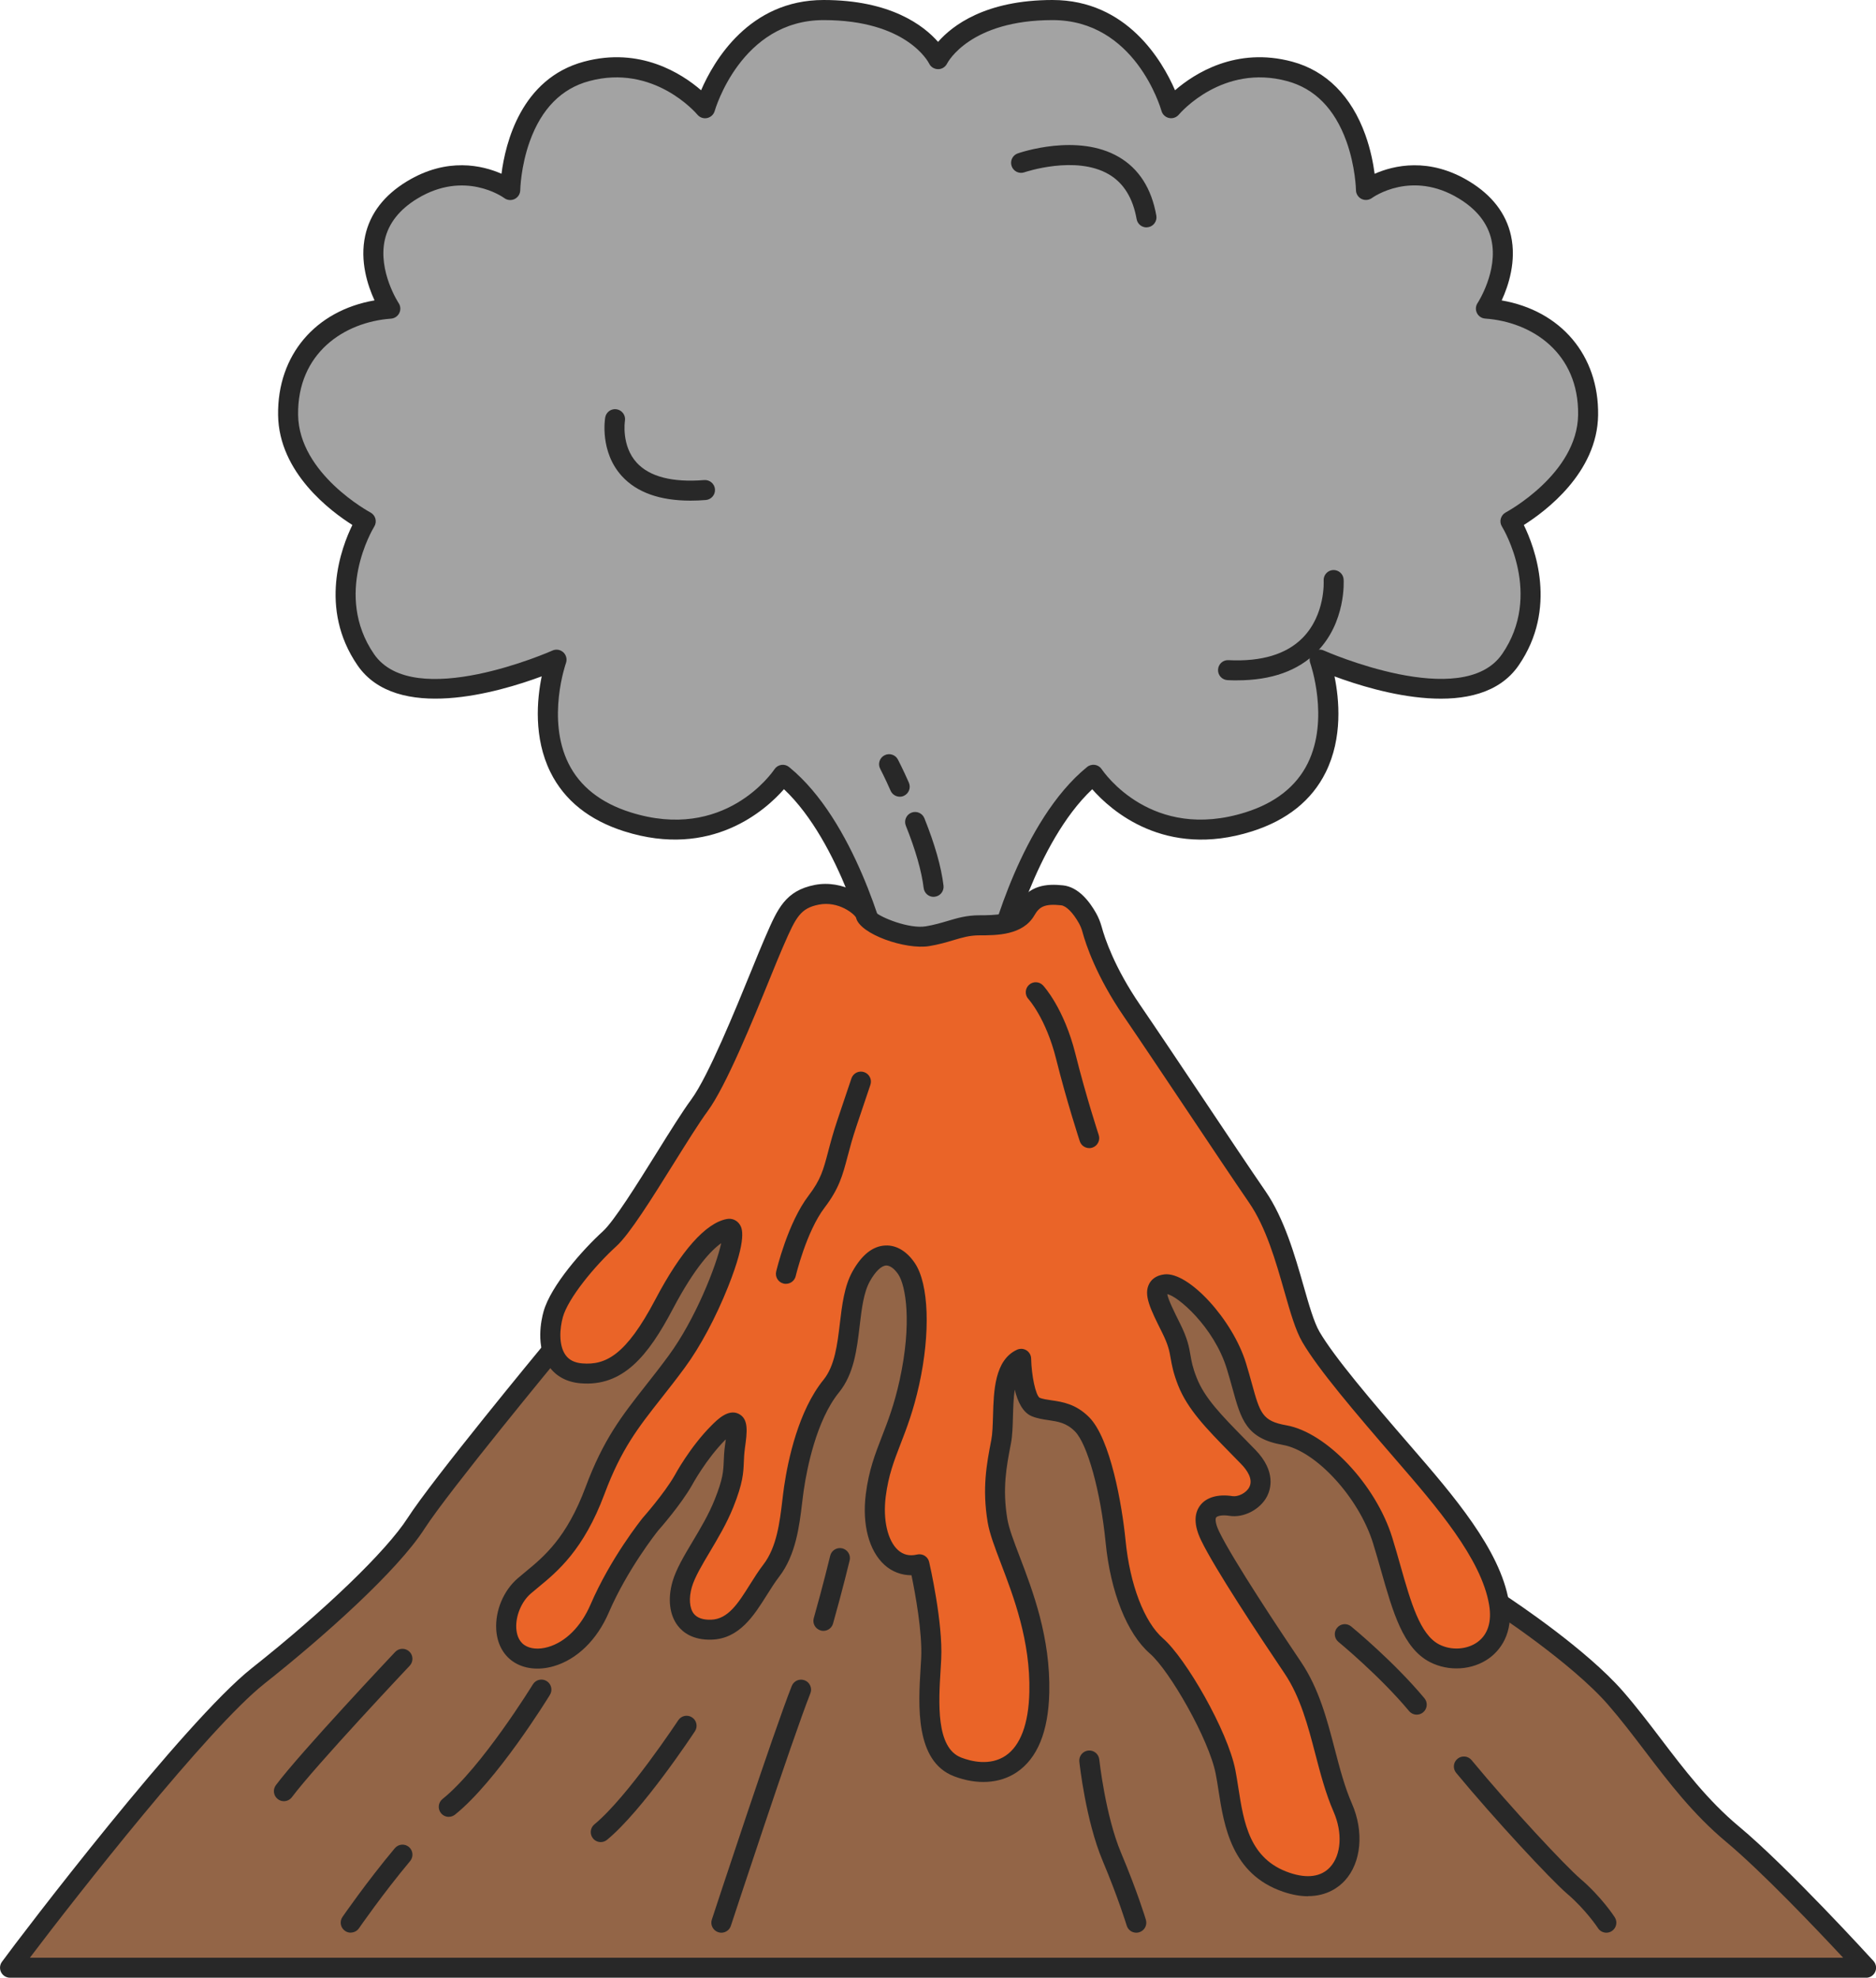 <?xml version="1.0" encoding="UTF-8"?><svg xmlns="http://www.w3.org/2000/svg" data-name="Layer 1" height="500" viewBox="0 0 474.45 500" width="474.45"><defs><filter filterUnits="userSpaceOnUse" id="a"><feOffset/><feGaussianBlur result="blur" stdDeviation="7.59"/><feFlood flood-color="#f98a26" flood-opacity=".72"/><feComposite in2="blur" operator="in"/><feComposite in="SourceGraphic"/></filter></defs><g><g id="change1_1"><path d="M401.62,104.89c.21-16.03-11.37-25.85-25.85-26.88,0,0,12.65-18.94-5.51-29.98-13.61-8.27-24.81,0-24.81,0,0,0-.33-24.87-19.3-29.98-18.09-4.87-29.98,9.31-29.98,9.31,0,0-6.98-24.81-29.98-24.81s-28.95,12.41-28.95,12.41c0,0-5.95-12.41-28.95-12.41s-29.98,24.81-29.98,24.81c0,0-11.89-14.18-29.98-9.31-18.97,5.11-19.3,29.98-19.3,29.98,0,0-11.2-8.27-24.81,0-18.17,11.04-5.51,29.98-5.51,29.98-14.47,1.03-26.06,10.86-25.85,26.88,.22,16.67,19.64,26.88,19.64,26.88,0,0-11.37,18.44,0,34.99s48.25,0,48.25,0c0,0-11.43,31.73,17.92,41,26,8.22,39.29-11.89,39.29-11.89,16.54,13.44,24.12,44.79,24.12,44.79l15.16,43.09,15.16-43.09s7.58-31.35,24.12-44.79c0,0,13.29,20.11,39.29,11.89,29.35-9.28,17.92-41,17.92-41,0,0,36.88,16.55,48.25,0,11.37-16.55,0-34.99,0-34.99,0,0,19.42-10.21,19.64-26.88Z" fill="#a3a3a3"/></g><g id="change2_1"><path d="M237.23,286.28c-1.07,0-2.03-.68-2.39-1.69l-15.16-43.09c-.03-.08-.05-.16-.07-.24-.07-.29-6.97-28.21-21.34-41.74-4.66,5.3-18.35,17.62-40.37,10.66-8.88-2.81-15.17-7.84-18.69-14.96-4.32-8.73-3.4-18.45-2.21-24.23-10.79,4.01-36.66,11.66-46.59-2.8-9.88-14.38-4.09-29.76-1.29-35.47-5.37-3.38-18.6-13.17-18.79-27.8-.2-15.14,9.45-26.39,24.39-28.98-1.72-3.71-3.78-9.92-2.35-16.4,1.24-5.59,4.78-10.19,10.54-13.69,10.19-6.19,19.13-4.03,23.92-1.92,.99-7.72,4.95-24.06,20.84-28.34,14.22-3.83,24.79,3.03,29.64,7.23,3.19-7.38,12.14-22.82,30.98-22.82,17,0,25.36,6.49,28.95,10.59,3.58-4.1,11.95-10.59,28.95-10.59,18.85,0,27.79,15.45,30.98,22.82,4.86-4.2,15.43-11.06,29.64-7.23,8.59,2.31,14.98,8.71,18.49,18.5,1.34,3.73,2.01,7.27,2.35,9.85,4.79-2.11,13.74-4.28,23.94,1.92,5.75,3.5,9.3,8.1,10.54,13.69,1.43,6.47-.63,12.69-2.35,16.4,14.94,2.59,24.59,13.84,24.39,28.98-.19,14.63-13.42,24.42-18.79,27.8,2.79,5.71,8.59,21.09-1.29,35.47-9.93,14.46-35.81,6.81-46.59,2.8,1.19,5.77,2.11,15.5-2.21,24.23-3.52,7.12-9.81,12.15-18.69,14.96-22.02,6.96-35.71-5.36-40.37-10.66-14.39,13.55-21.27,41.45-21.34,41.74-.02,.08-.04,.16-.07,.25l-15.16,43.09c-.36,1.01-1.31,1.69-2.39,1.69Zm-12.74-46.34l12.74,36.19,12.74-36.19c.62-2.53,8.32-32.51,24.96-46.03,.55-.45,1.27-.64,1.98-.54,.71,.11,1.33,.51,1.73,1.11,.5,.75,12.63,18.39,36.41,10.87,7.5-2.37,12.78-6.53,15.67-12.35,5.58-11.24,.69-25.25,.64-25.39-.34-.95-.08-2.02,.67-2.71s1.83-.87,2.75-.45c.35,.16,35.08,15.49,45.13,.88,10.28-14.95,.36-31.53-.07-32.23-.37-.6-.47-1.32-.28-1.99,.19-.67,.64-1.24,1.26-1.57,.18-.09,18.1-9.74,18.29-24.68h0c.21-15.63-11.65-23.48-23.5-24.32-.9-.06-1.7-.6-2.09-1.41-.4-.81-.33-1.77,.17-2.52,.05-.08,5.26-8.08,3.49-15.99-.93-4.17-3.7-7.68-8.22-10.43-11.92-7.25-21.6-.41-22.01-.12-.77,.55-1.78,.64-2.62,.22-.84-.42-1.39-1.28-1.4-2.22,0-.06-.12-5.99-2.43-12.38-2.97-8.2-8.01-13.31-14.99-15.19-16.26-4.38-26.94,7.96-27.39,8.49-.6,.71-1.56,1.04-2.47,.84-.91-.2-1.65-.88-1.9-1.78-.27-.93-6.78-22.97-27.55-22.97s-26.45,10.54-26.68,10.99c-.43,.86-1.32,1.44-2.29,1.41-.96,0-1.85-.56-2.26-1.43-.22-.43-5.75-10.97-26.67-10.97s-27.48,22.74-27.55,22.97c-.25,.9-.99,1.59-1.9,1.79-.92,.2-1.87-.13-2.47-.85-.44-.52-11.13-12.87-27.39-8.49-6.98,1.88-12.03,6.99-14.99,15.19-2.31,6.39-2.43,12.33-2.43,12.39-.01,.95-.56,1.81-1.41,2.23-.85,.42-1.86,.33-2.62-.23-.4-.29-10.07-7.12-22,.13-4.52,2.75-7.28,6.25-8.22,10.43-1.77,7.91,3.44,15.91,3.5,15.99,.5,.75,.56,1.71,.16,2.52-.4,.81-1.19,1.34-2.09,1.41-11.84,.85-23.7,8.7-23.5,24.32,.2,14.94,18.11,24.58,18.29,24.68,.62,.33,1.08,.9,1.26,1.57s.08,1.4-.29,1.99c-.42,.69-10.34,17.27-.07,32.23,10.05,14.62,44.78-.72,45.13-.88,.93-.42,2.01-.24,2.76,.45,.74,.69,1,1.76,.66,2.71-.05,.14-4.94,14.15,.64,25.38,2.89,5.82,8.16,9.98,15.67,12.35,23.79,7.52,35.91-10.12,36.42-10.88,.4-.59,1.02-.99,1.73-1.1,.7-.11,1.42,.09,1.97,.54,16.64,13.52,24.33,43.5,24.96,46.03Z" fill="#282828"/></g></g><g><g id="change3_1"><path d="M379.1,405.34s19.76,12.87,29.41,23.89c9.65,11.03,17.23,24.12,29.64,34.46s33.77,33.77,33.77,33.77H2.53c5.51-7.58,46.18-60.66,62.72-73.75,16.54-13.1,33.77-28.95,39.98-38.6,6.2-9.65,34.45-43.82,34.45-43.82l62.91-79.73h68.24l54.28,82.71,53.99,61.06Z" fill="#936547"/></g><g id="change2_2"><path d="M471.92,500H2.53c-.95,0-1.82-.53-2.25-1.38-.43-.85-.35-1.87,.21-2.64,4.93-6.78,46.1-60.71,63.2-74.25,18.56-14.69,34.03-29.6,39.42-37.98,6.21-9.67,33.47-42.67,34.63-44.07l62.88-79.68c.48-.61,1.21-.96,1.99-.96h68.24c.85,0,1.65,.43,2.12,1.14l54.18,82.56,53.65,60.67c2.59,1.7,20.4,13.6,29.64,24.16,3.38,3.87,6.56,8.04,9.63,12.08,5.81,7.63,11.81,15.52,19.72,22.11,12.4,10.33,33.15,33.05,34.02,34.01,.67,.74,.85,1.81,.44,2.73-.4,.92-1.31,1.51-2.31,1.51ZM7.57,494.94H466.14c-6.73-7.22-20.64-21.83-29.6-29.3-8.35-6.96-14.53-15.08-20.51-22.93-3.16-4.15-6.15-8.07-9.41-11.81-9.31-10.64-28.69-23.31-28.89-23.44-.19-.12-.36-.27-.52-.44l-53.99-61.06c-.08-.09-.15-.19-.22-.29l-53.53-81.57h-65.65l-62.15,78.76c-.32,.39-28.26,34.21-34.31,43.63-6.88,10.7-25.45,27.27-40.54,39.21-14.11,11.17-47.53,53.71-59.26,69.24Z" fill="#282828"/></g></g><g id="change2_3"><path d="M88.69,488.61c-.49,0-.99-.14-1.43-.45-1.15-.79-1.44-2.37-.65-3.52,.06-.09,6.18-8.96,13.24-17.38,.9-1.07,2.49-1.21,3.56-.32,1.07,.9,1.21,2.49,.32,3.56-6.9,8.24-12.89,16.92-12.95,17-.49,.71-1.28,1.09-2.09,1.09Z" fill="#282828"/></g><g id="change2_4"><path d="M113.5,459.33c-.74,0-1.48-.32-1.98-.95-.87-1.09-.7-2.68,.39-3.56,9.87-7.9,22.73-28.78,22.86-28.99,.73-1.19,2.29-1.57,3.48-.83,1.19,.73,1.56,2.29,.83,3.48-.54,.89-13.45,21.84-24.01,30.29-.47,.37-1.02,.55-1.58,.55Z" fill="#282828"/></g><g id="change2_5"><path d="M182.43,488.62c-.26,0-.53-.04-.79-.13-1.33-.44-2.05-1.87-1.61-3.19,.63-1.93,15.59-47.41,20.21-59.06,.52-1.3,1.98-1.94,3.29-1.42,1.3,.52,1.93,1.99,1.42,3.28-4.57,11.51-19.95,58.3-20.11,58.78-.35,1.07-1.34,1.74-2.4,1.74Z" fill="#282828"/></g><g id="change2_6"><path d="M208.24,412.31c-.23,0-.46-.03-.69-.1-1.34-.38-2.13-1.78-1.74-3.12,2.36-8.33,4.13-15.69,4.15-15.77,.33-1.36,1.69-2.19,3.05-1.87,1.36,.33,2.2,1.69,1.87,3.05-.02,.07-1.81,7.54-4.2,15.97-.32,1.11-1.33,1.84-2.43,1.84Z" fill="#282828"/></g><g id="change2_7"><path d="M151.93,465.71c-.73,0-1.45-.31-1.95-.92-.89-1.08-.73-2.67,.34-3.56,8.4-6.91,21.08-26.13,21.21-26.32,.77-1.17,2.34-1.49,3.5-.72,1.17,.77,1.49,2.34,.72,3.5-.54,.82-13.24,20.05-22.22,27.44-.47,.39-1.04,.58-1.61,.58Z" fill="#282828"/></g><g id="change4_1"><path d="M276.21,235.02c-.27-1.01-.66-1.98-1.17-2.89-1.2-2.14-3.51-5.47-6.45-5.77-4.37-.46-7.12,.23-9.19,3.79s-6.89,3.79-11.72,3.79-7.58,1.84-13.1,2.76-15.16-3.11-15.62-5.23-5.97-6.51-12.41-5.23-7.81,5.18-11.03,12.53-12.87,32.86-18.61,40.67-17.69,29.18-22.75,33.77-12.64,13.33-14.24,19.07-1.15,14.24,7.12,14.93,14.02-4.37,20.91-17.46c6.89-13.1,12.64-18.38,16.31-19.07,3.68-.69-4.14,21.37-13.1,33.54-8.96,12.18-14.93,17.23-20.68,32.63-5.74,15.39-12.87,19.76-17.92,24.12s-6.43,13.56-1.38,17,15.39,.46,20.45-11.26c5.05-11.72,12.87-21.37,12.87-21.37,0,0,5.51-6.2,8.27-11.03,0,0,3.68-6.89,8.96-12.18s4.82-1.38,4.14,3.68c-.69,5.05,.46,6.2-2.76,14.24-3.22,8.04-8.96,14.93-10.57,20.45s-.23,11.72,7.35,11.49,10.57-8.96,15.16-14.93,4.82-14.7,5.74-20.91c.92-6.2,3.45-18.38,9.42-25.73s3.45-20.38,7.58-27.77,8.73-6.01,11.49-1.87,3.68,15.16,.69,28.72-7.12,17.69-8.5,28.49c-1.38,10.8,3.22,19.3,11.03,17.46,0,0,3.45,14.86,2.99,23.86s-2.3,23.93,6.66,27.38,20.22,.92,20.68-18.84c.46-19.76-9.19-35.15-10.57-43.42-1.38-8.27-.23-14.02,.92-19.99s-.92-18.15,5.05-20.91c0,0,.23,10.8,3.68,12.18,3.45,1.38,7.58,.23,11.72,4.37s7.35,17.92,8.5,29.64c1.15,11.72,5.05,21.83,10.34,26.42s15.62,22.35,17.46,31.85c1.84,9.5,1.84,23.29,15.39,27.89,13.56,4.6,19.07-7.81,14.24-18.84-4.82-11.03-5.51-24.81-12.64-35.38-7.12-10.57-17.69-26.65-20.91-33.31-3.22-6.66,.92-8.27,5.28-7.58s11.72-4.82,4.37-12.41c-7.35-7.58-12.87-12.64-15.39-19.07-2.53-6.43-.92-7.12-4.14-13.56-3.22-6.43-5.28-10.57-1.38-11.03,3.91-.46,14.47,9.42,17.92,20.68s2.99,15.85,12.18,17.46,20.91,14.02,24.81,26.65c3.91,12.64,5.97,24.81,13.1,28.49s18.38-.23,16.31-12.64-13.79-25.96-24.12-37.91c-10.34-11.95-19.53-22.75-23.44-29.41-3.91-6.66-5.97-24.35-13.56-35.38-7.58-11.03-23.21-34.69-31.71-47.1-6.78-9.89-9.32-17.74-10.07-20.51Z" fill="#ea6428"/></g><g id="change4_2"><path d="M276.21,235.02c-.27-1.01-.66-1.98-1.17-2.89-1.2-2.14-3.51-5.47-6.45-5.77-4.37-.46-7.12,.23-9.19,3.79s-6.89,3.79-11.72,3.79-7.58,1.84-13.1,2.76-15.16-3.11-15.62-5.23-5.97-6.51-12.41-5.23-7.81,5.18-11.03,12.53-12.87,32.86-18.61,40.67-17.69,29.18-22.75,33.77-12.64,13.33-14.24,19.07-1.15,14.24,7.12,14.93,14.02-4.37,20.91-17.46c6.89-13.1,12.64-18.38,16.31-19.07,3.68-.69-4.14,21.37-13.1,33.54-8.96,12.18-14.93,17.23-20.68,32.63-5.74,15.39-12.87,19.76-17.92,24.12s-6.43,13.56-1.38,17,15.39,.46,20.45-11.26c5.05-11.72,12.87-21.37,12.87-21.37,0,0,5.51-6.2,8.27-11.03,0,0,3.68-6.89,8.96-12.18s4.82-1.38,4.14,3.68c-.69,5.05,.46,6.2-2.76,14.24-3.22,8.04-8.96,14.93-10.57,20.45s-.23,11.72,7.35,11.49,10.57-8.96,15.16-14.93,4.82-14.7,5.74-20.91c.92-6.2,3.45-18.38,9.42-25.73s3.45-20.38,7.58-27.77,8.73-6.01,11.49-1.87,3.68,15.16,.69,28.72-7.12,17.69-8.5,28.49c-1.38,10.8,3.22,19.3,11.03,17.46,0,0,3.45,14.86,2.99,23.86s-2.3,23.93,6.66,27.38,20.22,.92,20.68-18.84c.46-19.76-9.19-35.15-10.57-43.42-1.38-8.27-.23-14.02,.92-19.99s-.92-18.15,5.05-20.91c0,0,.23,10.8,3.68,12.18,3.45,1.38,7.58,.23,11.72,4.37s7.35,17.92,8.5,29.64c1.15,11.72,5.05,21.83,10.34,26.42s15.62,22.35,17.46,31.85c1.84,9.5,1.84,23.29,15.39,27.89,13.56,4.6,19.07-7.81,14.24-18.84-4.82-11.03-5.51-24.81-12.64-35.38-7.12-10.57-17.69-26.65-20.91-33.31-3.22-6.66,.92-8.27,5.28-7.58s11.72-4.82,4.37-12.41c-7.35-7.58-12.87-12.64-15.39-19.07-2.53-6.43-.92-7.12-4.14-13.56-3.22-6.43-5.28-10.57-1.38-11.03,3.91-.46,14.47,9.42,17.92,20.68s2.99,15.85,12.18,17.46,20.91,14.02,24.81,26.65c3.91,12.64,5.97,24.81,13.1,28.49s18.38-.23,16.31-12.64-13.79-25.96-24.12-37.91c-10.34-11.95-19.53-22.75-23.44-29.41-3.91-6.66-5.97-24.35-13.56-35.38-7.58-11.03-23.21-34.69-31.71-47.1-6.78-9.89-9.32-17.74-10.07-20.51Z" fill="#ea6428" filter="url(#a)"/></g><g id="change2_8"><path d="M287.37,488.62c-1.09,0-2.09-.71-2.42-1.8-.02-.07-2.09-6.88-6.11-16.45-4.23-10.05-5.81-24.4-5.87-25.01-.15-1.39,.86-2.64,2.25-2.79,1.4-.15,2.64,.86,2.79,2.25,.02,.14,1.56,14.23,5.5,23.58,4.14,9.83,6.21,16.67,6.29,16.96,.4,1.34-.36,2.75-1.69,3.15-.24,.07-.49,.11-.73,.11Z" fill="#282828"/></g><g id="change2_9"><path d="M406.27,488.62c-.83,0-1.65-.41-2.13-1.16-.03-.04-2.99-4.57-7.79-8.68-4.16-3.55-18.52-19.02-28.08-30.57-.89-1.08-.74-2.67,.34-3.56,1.08-.89,2.67-.74,3.56,.34,10.09,12.2,23.83,26.85,27.46,29.95,5.39,4.61,8.62,9.57,8.75,9.78,.76,1.17,.42,2.74-.76,3.5-.42,.27-.9,.4-1.37,.4Z" fill="#282828"/></g><g id="change2_10"><path d="M358.3,433.49c-.72,0-1.44-.31-1.94-.91-7.43-8.9-17.75-17.39-17.86-17.48-1.08-.89-1.24-2.48-.35-3.56,.88-1.08,2.48-1.24,3.56-.35,.44,.36,10.8,8.89,18.53,18.15,.9,1.07,.75,2.67-.32,3.56-.47,.4-1.05,.59-1.62,.59Z" fill="#282828"/></g><g id="change2_11"><path d="M71.8,455.37c-.53,0-1.06-.16-1.52-.51-1.12-.84-1.34-2.42-.51-3.54,6.22-8.29,29.19-32.64,30.17-33.68,.96-1.02,2.56-1.06,3.58-.1,1.02,.96,1.06,2.56,.1,3.58-.24,.25-23.75,25.18-29.8,33.24-.5,.66-1.26,1.01-2.03,1.01Z" fill="#282828"/></g><g id="change2_12"><path d="M330.81,479.4c-1.82,0-3.91-.32-6.28-1.13-13.07-4.43-14.97-16.66-16.36-25.59-.23-1.49-.45-2.9-.71-4.21-1.68-8.71-11.65-26.09-16.64-30.42-5.78-5.03-9.97-15.53-11.2-28.08-1.26-12.85-4.6-24.92-7.77-28.1-2.17-2.17-4.25-2.47-6.66-2.83-1.37-.2-2.79-.41-4.21-.98-2.32-.93-3.62-3.73-4.35-6.74-.32,2.15-.38,4.61-.45,6.82-.07,2.5-.13,4.85-.51,6.79l-.05,.25c-1.1,5.73-2.14,11.14-.86,18.84,.4,2.4,1.67,5.72,3.14,9.57,3.29,8.61,7.79,20.41,7.47,34.33-.23,9.86-3.01,16.64-8.27,20.16-4.26,2.86-10.04,3.21-15.85,.98-9.87-3.8-9-17.94-8.43-27.29,.06-.9,.11-1.76,.15-2.57,.33-6.53-1.54-16.55-2.45-20.95-2.5,0-4.89-.87-6.81-2.6-3.95-3.56-5.72-10.27-4.74-17.96,.76-5.99,2.36-10.1,4.05-14.46,1.53-3.95,3.12-8.03,4.49-14.26,3.19-14.5,1.56-23.95-.32-26.77-.97-1.45-2.1-2.27-3.06-2.26-1.23,.05-2.73,1.49-4.12,3.96-1.59,2.84-2.08,6.93-2.59,11.25-.71,6.01-1.45,12.22-5.23,16.87-5.8,7.13-8.14,19.52-8.88,24.51-.16,1.06-.29,2.2-.44,3.38-.71,5.89-1.59,13.21-5.81,18.7-1.08,1.41-2.08,2.99-3.13,4.66-3.26,5.18-6.95,11.05-13.97,11.26-4.71,.14-7.24-1.82-8.53-3.5-2.12-2.74-2.61-6.84-1.33-11.23,.91-3.11,2.91-6.47,5.03-10.02,2.02-3.38,4.11-6.88,5.62-10.66,2.12-5.29,2.19-7.24,2.29-9.71,.04-1.1,.09-2.34,.31-3.93,.06-.44,.14-1.01,.21-1.59-.02,.02-.03,.03-.05,.05-4.96,4.96-8.48,11.51-8.52,11.58-2.79,4.88-7.99,10.82-8.57,11.47-.54,.68-7.79,9.87-12.48,20.74-2.97,6.89-8.05,11.82-13.92,13.52-3.81,1.1-7.56,.68-10.27-1.18-2.54-1.73-4.05-4.62-4.25-8.14-.27-4.75,1.85-9.8,5.4-12.87,.64-.55,1.3-1.1,1.99-1.67,4.64-3.81,10.41-8.56,15.21-21.43,4.51-12.09,9.2-18.04,15.12-25.57,1.86-2.36,3.78-4.8,5.89-7.67,6.76-9.19,12.06-22.69,13.29-28.42-2.45,1.72-6.63,6-12.23,16.62-6.28,11.93-12.65,19.7-23.36,18.8-3.47-.29-6.24-1.79-8-4.33-3.45-4.96-1.9-11.82-1.34-13.81,1.83-6.54,9.96-15.7,14.98-20.26,2.84-2.58,8.56-11.75,13.61-19.84,3.35-5.38,6.52-10.46,8.8-13.56,4.26-5.79,11.14-22.68,15.26-32.77,1.25-3.07,2.33-5.72,3.07-7.42l.48-1.11c2.99-6.88,4.97-11.43,12.37-12.89,7.09-1.4,14.08,3.02,15.28,6.82,1.36,1.39,8.62,4.34,12.83,3.64,2.13-.36,3.83-.86,5.48-1.35,2.49-.74,4.84-1.44,8.03-1.44,4.25,0,8.17-.19,9.53-2.53,3.02-5.2,7.58-5.46,11.64-5.04,3.9,.41,6.71,4.06,8.39,7.05,.6,1.07,1.07,2.24,1.41,3.47h0c.75,2.77,3.2,10.23,9.72,19.74,4.24,6.19,10.3,15.25,16.16,24,6.04,9.04,11.75,17.57,15.55,23.09,4.77,6.94,7.45,16.34,9.61,23.89,1.36,4.76,2.64,9.25,4.05,11.65,3.8,6.47,13.12,17.43,23.17,29.03,10.56,12.2,22.52,26.02,24.71,39.15,1.38,8.3-2.51,12.52-4.95,14.3-4.2,3.06-10.24,3.46-15.02,1-6.77-3.49-9.35-12.58-12.34-23.09-.64-2.25-1.3-4.57-2.02-6.9-3.58-11.57-14.46-23.44-22.83-24.91-9.25-1.62-10.56-6.37-12.73-14.24-.41-1.48-.87-3.15-1.43-4.97-3.27-10.69-12.61-18.58-15.07-18.89,.25,1.45,1.88,4.7,3.21,7.37,1.94,3.87,2.3,5.98,2.65,8.01,.27,1.59,.53,3.1,1.58,5.75,2.01,5.13,6.25,9.44,12.11,15.42,.88,.9,1.8,1.84,2.75,2.81,5.3,5.47,3.82,10.02,2.94,11.73-1.73,3.34-5.91,5.51-9.51,4.94-2.01-.32-3.13,.08-3.37,.4-.2,.27-.31,1.37,.76,3.58,3.45,7.14,15.64,25.46,20.73,33,4.51,6.7,6.54,14.46,8.5,21.97,1.29,4.93,2.5,9.58,4.35,13.81,3.1,7.09,2.38,14.91-1.79,19.45-1.53,1.67-4.5,3.93-9.31,3.93Zm-72.56-138.4c.47,0,.93,.13,1.34,.38,.72,.45,1.17,1.24,1.19,2.09,.1,4.4,1.14,9.22,2.14,9.91,.82,.32,1.83,.47,3.01,.64,2.74,.4,6.15,.9,9.5,4.26,5.4,5.4,8.34,22.14,9.23,31.18,1.09,11.14,4.72,20.62,9.48,24.76,5.75,5,16.37,23.39,18.29,33.28,.27,1.41,.5,2.86,.74,4.4,1.39,8.91,2.82,18.13,12.98,21.57,4.45,1.51,7.99,1.02,10.24-1.43,2.84-3.09,3.19-8.71,.88-14-2.01-4.6-3.33-9.66-4.61-14.56-1.85-7.1-3.77-14.44-7.8-20.42-6.39-9.48-17.63-26.46-21.09-33.63-1.78-3.68-1.87-6.64-.27-8.8,1.55-2.09,4.55-2.96,8.22-2.38,1.33,.2,3.42-.72,4.23-2.27,1.04-2.01-.55-4.3-2.08-5.87-.94-.97-1.85-1.9-2.73-2.79-6.04-6.16-10.81-11.03-13.2-17.11-1.23-3.14-1.56-5.05-1.86-6.74-.33-1.9-.59-3.4-2.19-6.61-2.97-5.94-4.76-9.52-3.23-12.34,.5-.92,1.56-2.07,3.82-2.34,6.12-.71,17.27,11.45,20.64,22.45,.58,1.89,1.05,3.6,1.47,5.11,2.07,7.51,2.63,9.53,8.73,10.6,10.15,1.78,22.67,15.05,26.79,28.4,.74,2.38,1.4,4.73,2.05,7.01,2.66,9.38,4.97,17.49,9.79,19.98,3.07,1.59,7.07,1.34,9.72-.59,2.63-1.91,3.64-5.16,2.94-9.38-1.95-11.72-13.42-24.98-23.54-36.67-10.59-12.24-19.69-22.93-23.7-29.79-1.73-2.96-3.04-7.53-4.55-12.82-2.16-7.57-4.61-16.16-8.91-22.41-3.81-5.55-9.53-14.1-15.58-23.15-5.85-8.74-11.9-17.79-16.12-23.96-6.96-10.16-9.61-18.26-10.43-21.28h0c-.22-.83-.54-1.61-.94-2.32-1.48-2.63-3.2-4.36-4.5-4.49-4.24-.45-5.51,.42-6.74,2.55-2.93,5.05-9.54,5.05-13.91,5.05-2.45,0-4.28,.54-6.59,1.23-1.71,.51-3.65,1.09-6.09,1.49-5.92,.99-17.6-3.01-18.51-7.19-.37-.87-4.38-4.29-9.44-3.29-4.58,.91-5.74,3.11-8.72,9.95l-.49,1.12c-.71,1.63-1.78,4.26-3.02,7.3-4.47,10.97-11.23,27.56-15.87,33.85-2.16,2.94-5.28,7.95-8.59,13.24-5.48,8.78-11.14,17.86-14.5,20.91-5.61,5.1-12.19,13.18-13.51,17.88-.8,2.85-1.11,7.06,.63,9.56,.9,1.3,2.3,2.01,4.27,2.17,5.89,.48,11.04-2.03,18.46-16.12,6.49-12.33,12.74-19.38,18.09-20.38,1.32-.25,2.59,.3,3.3,1.43,.5,.79,2.01,3.21-2.98,15.72-3.08,7.71-7.05,15.14-10.91,20.38-2.16,2.94-4.11,5.41-5.99,7.8-5.88,7.47-10.12,12.86-14.36,24.21-5.28,14.14-11.9,19.59-16.74,23.57-.66,.54-1.3,1.07-1.9,1.59-2.33,2.01-3.84,5.61-3.66,8.75,.08,1.35,.5,3.19,2.05,4.25,1.47,1,3.66,1.18,6.01,.5,4.42-1.28,8.31-5.17,10.69-10.67,5.13-11.9,12.9-21.55,13.22-21.96,.02-.03,.05-.06,.08-.09,.05-.06,5.37-6.07,7.97-10.6,.12-.23,3.88-7.22,9.37-12.71,1.48-1.48,4.22-4.22,6.85-2.92,2.6,1.29,2.15,4.57,1.58,8.73-.18,1.35-.23,2.42-.27,3.45-.11,2.72-.21,5.29-2.65,11.39-1.66,4.14-3.95,7.98-5.97,11.37-1.95,3.27-3.79,6.36-4.52,8.85-.8,2.74-.62,5.31,.47,6.72,.84,1.08,2.31,1.6,4.38,1.54,4.33-.13,6.88-4.19,9.84-8.9,1.07-1.7,2.17-3.45,3.4-5.05,3.37-4.38,4.13-10.67,4.79-16.22,.15-1.23,.29-2.42,.45-3.52,.99-6.71,3.61-19.14,9.96-26.96,2.86-3.52,3.51-8.99,4.14-14.28,.55-4.63,1.12-9.41,3.2-13.13,2.36-4.22,5.17-6.43,8.34-6.55,2.79-.12,5.45,1.49,7.46,4.51,3.51,5.27,3.94,17.59,1.06,30.67-1.46,6.61-3.19,11.07-4.71,15-1.64,4.23-3.06,7.89-3.75,13.27-.75,5.86,.47,11.19,3.11,13.56,1.33,1.2,2.91,1.57,4.83,1.12,.65-.15,1.34-.04,1.91,.31,.57,.35,.98,.92,1.13,1.58,.14,.62,3.52,15.32,3.05,24.56-.04,.83-.1,1.71-.15,2.62-.51,8.35-1.22,19.79,5.2,22.26,2.5,.96,7.27,2.18,11.22-.46,3.76-2.52,5.84-8.07,6.02-16.08,.3-12.93-4-24.19-7.14-32.41-1.56-4.1-2.92-7.64-3.4-10.54-1.43-8.6-.26-14.72,.88-20.63l.05-.25c.29-1.53,.35-3.69,.42-5.97,.17-6.3,.39-14.14,6.06-16.76,.34-.16,.7-.23,1.06-.23Zm-36.82-110.08s0,0,0,0c0,0,0,0,0,0Zm-.19-.47h0Z" fill="#282828"/></g><g id="change2_13"><path d="M174.64,126.57c-7.78,0-13.61-2.08-17.37-6.21-5.63-6.17-4.27-14.47-4.21-14.82,.24-1.38,1.54-2.3,2.92-2.06,1.37,.24,2.3,1.54,2.07,2.91-.02,.12-.95,6.31,2.99,10.6,3.26,3.54,9,5.02,17.06,4.38,1.39-.11,2.61,.93,2.72,2.32s-.93,2.61-2.32,2.72c-1.33,.11-2.62,.16-3.85,.16Z" fill="#282828"/></g><g id="change2_14"><path d="M312.86,172.01c-.79,0-1.59-.02-2.41-.06-1.39-.07-2.47-1.25-2.4-2.65,.07-1.4,1.23-2.48,2.65-2.4,8.35,.41,14.65-1.49,18.75-5.65,5.79-5.88,5.32-14.36,5.31-14.45-.09-1.39,.97-2.6,2.36-2.69,1.37-.08,2.6,.97,2.69,2.36,.03,.44,.61,10.85-6.76,18.32-4.72,4.79-11.5,7.21-20.19,7.21Z" fill="#282828"/></g><g id="change2_15"><path d="M289.95,57.49c-1.2,0-2.27-.86-2.49-2.09-.94-5.33-3.3-9.14-7.02-11.32-8.4-4.93-21.24-.56-21.37-.52-1.32,.46-2.76-.24-3.22-1.56-.46-1.32,.23-2.76,1.55-3.22,.62-.21,15.15-5.19,25.58,.92,5.06,2.96,8.25,7.95,9.46,14.81,.24,1.38-.68,2.69-2.05,2.93-.15,.03-.3,.04-.44,.04Z" fill="#282828"/></g><g id="change2_16"><path d="M236.11,226.74c-1.26,0-2.35-.94-2.51-2.23-.51-4.24-2.07-9.69-4.51-15.76-.52-1.3,.11-2.77,1.4-3.29,1.3-.52,2.77,.11,3.29,1.4,2.64,6.57,4.27,12.3,4.84,17.03,.17,1.39-.82,2.65-2.21,2.82-.1,.01-.21,.02-.31,.02Z" fill="#282828"/></g><g id="change2_17"><path d="M227.56,201.42c-.97,0-1.9-.56-2.32-1.51-1.46-3.31-2.62-5.52-2.63-5.54-.65-1.24-.17-2.77,1.07-3.41,1.24-.65,2.77-.17,3.41,1.07,.05,.1,1.24,2.37,2.77,5.84,.56,1.28-.01,2.77-1.29,3.34-.33,.15-.68,.22-1.02,.22Z" fill="#282828"/></g><g id="change2_18"><path d="M275.48,290.26c-1.06,0-2.05-.67-2.4-1.74-.03-.1-3.25-9.87-6-20.86-2.54-10.15-6.94-15.05-6.99-15.09-.94-1.03-.88-2.63,.14-3.57,1.02-.95,2.61-.89,3.56,.13,.22,.23,5.3,5.78,8.19,17.31,2.7,10.8,5.86,20.4,5.89,20.5,.44,1.33-.28,2.76-1.61,3.2-.26,.09-.53,.13-.79,.13Z" fill="#282828"/></g><g id="change2_19"><path d="M198.76,324.58c-.19,0-.39-.02-.58-.07-1.36-.32-2.2-1.68-1.88-3.04,.12-.5,2.94-12.32,8.21-19.22,3.07-4.02,3.72-6.5,4.91-11.01,.57-2.17,1.28-4.88,2.44-8.3l3.47-10.3c.45-1.33,1.88-2.04,3.21-1.59,1.32,.45,2.04,1.88,1.59,3.2l-3.47,10.3c-1.1,3.26-1.76,5.76-2.34,7.97-1.22,4.62-2.1,7.96-5.78,12.79-4.6,6.03-7.28,17.2-7.3,17.31-.28,1.16-1.31,1.95-2.46,1.95Z" fill="#282828"/></g></svg>
